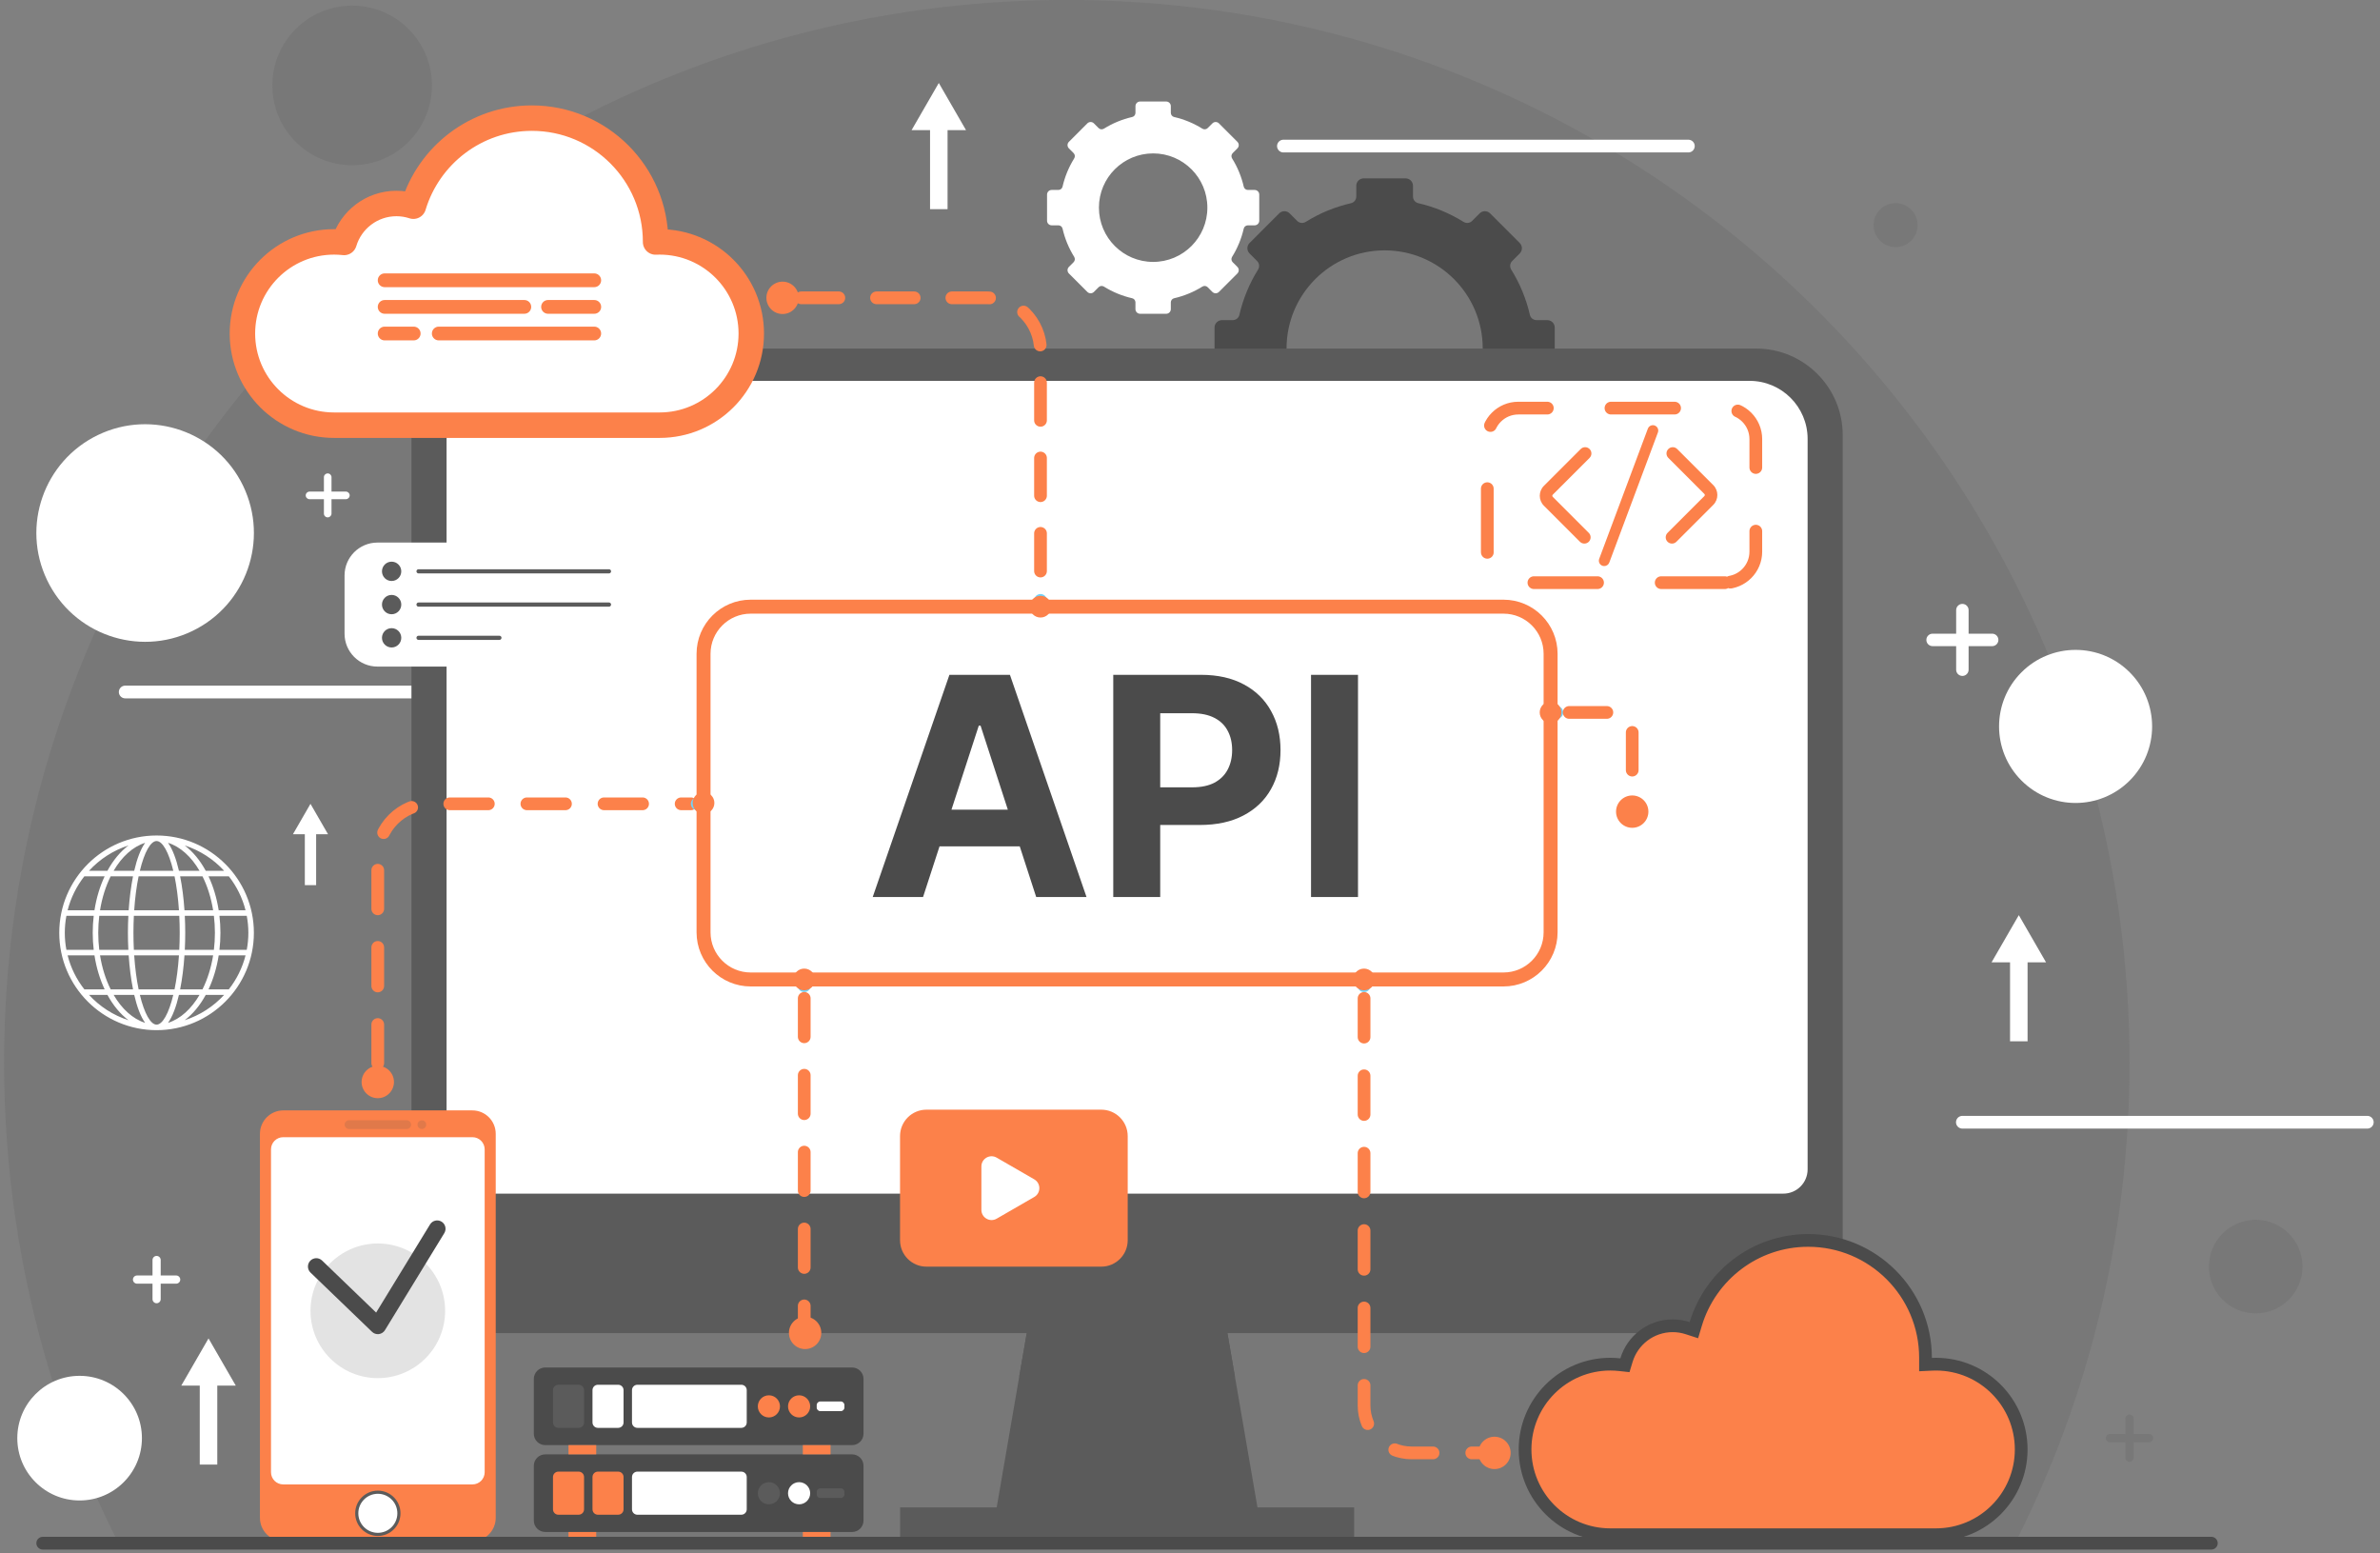 <svg width="187" height="122" viewBox="0 0 187 122" fill="none" xmlns="http://www.w3.org/2000/svg">
<rect x="0" y="0" width="187" height="122" fill="#808080" stroke="none"/>
<path d="M83.821 0C37.708 0 0.324 37.383 0.324 83.497C0.324 97.06 3.559 109.87 9.298 121.193H158.344C164.084 109.87 167.318 97.06 167.318 83.497C167.319 37.383 129.935 0 83.821 0Z" fill="#4B4B4B" fill-opacity="0.16"/>
<path d="M27.668 12.979C31.129 12.979 33.935 10.173 33.935 6.712C33.935 3.25 31.129 0.444 27.668 0.444C24.206 0.444 21.4 3.25 21.4 6.712C21.4 10.173 24.206 12.979 27.668 12.979Z" fill="#4B4B4B" fill-opacity="0.16"/>
<path d="M177.232 103.173C179.261 103.173 180.906 101.528 180.906 99.499C180.906 97.47 179.261 95.825 177.232 95.825C175.203 95.825 173.559 97.47 173.559 99.499C173.559 101.528 175.203 103.173 177.232 103.173Z" fill="#4B4B4B" fill-opacity="0.16"/>
<path d="M150.665 17.685C150.665 18.639 149.893 19.411 148.939 19.411C147.986 19.411 147.213 18.639 147.213 17.685C147.213 16.732 147.986 15.959 148.939 15.959C149.893 15.959 150.665 16.732 150.665 17.685Z" fill="#4B4B4B" fill-opacity="0.16"/>
<path d="M167.334 61.318C169.682 58.97 169.682 55.162 167.334 52.814C164.985 50.466 161.178 50.466 158.83 52.814C156.482 55.162 156.482 58.969 158.83 61.318C161.178 63.666 164.985 63.666 167.334 61.318Z" fill="white"/>
<path d="M11.151 112.976C11.151 115.68 8.959 117.872 6.255 117.872C3.551 117.872 1.359 115.68 1.359 112.976C1.359 110.273 3.551 108.081 6.255 108.081C8.959 108.081 11.151 110.273 11.151 112.976Z" fill="white"/>
<path d="M15.105 49.574C19.358 47.53 21.149 42.425 19.105 38.171C17.06 33.918 11.955 32.127 7.701 34.171C3.448 36.216 1.657 41.321 3.702 45.575C5.746 49.828 10.851 51.619 15.105 49.574Z" fill="white"/>
<path d="M9.838 54.361H41.654" stroke="white" stroke-miterlimit="10" stroke-linecap="round"/>
<path d="M154.186 88.159H186.002" stroke="white" stroke-miterlimit="10" stroke-linecap="round"/>
<path d="M100.84 11.475H132.657" stroke="white" stroke-miterlimit="10" stroke-linecap="round"/>
<path d="M13.841 100.198H12.626V98.983C12.626 98.805 12.482 98.661 12.304 98.661C12.127 98.661 11.983 98.805 11.983 98.983V100.198H10.767C10.589 100.198 10.445 100.342 10.445 100.52C10.445 100.697 10.589 100.841 10.767 100.841H11.983V102.057C11.983 102.235 12.127 102.379 12.304 102.379C12.482 102.379 12.626 102.235 12.626 102.057V100.841H13.841C14.019 100.841 14.163 100.697 14.163 100.52C14.163 100.342 14.019 100.198 13.841 100.198Z" fill="white"/>
<path d="M156.527 49.78H154.676V47.929C154.676 47.659 154.457 47.44 154.187 47.44C153.917 47.44 153.698 47.659 153.698 47.929V49.78H151.847C151.577 49.78 151.357 49.999 151.357 50.27C151.357 50.54 151.577 50.759 151.847 50.759H153.698V52.61C153.698 52.88 153.917 53.099 154.187 53.099C154.457 53.099 154.676 52.88 154.676 52.61V50.759H156.527C156.798 50.759 157.017 50.54 157.017 50.27C157.016 49.999 156.797 49.78 156.527 49.78Z" fill="white"/>
<path d="M27.176 38.618H26.047V37.488C26.047 37.323 25.913 37.19 25.748 37.19C25.583 37.19 25.45 37.324 25.45 37.488V38.618H24.32C24.155 38.618 24.021 38.752 24.021 38.916C24.021 39.081 24.155 39.215 24.32 39.215H25.45V40.345C25.45 40.51 25.583 40.643 25.748 40.643C25.913 40.643 26.047 40.509 26.047 40.345V39.215H27.176C27.341 39.215 27.475 39.081 27.475 38.916C27.475 38.752 27.341 38.618 27.176 38.618Z" fill="white"/>
<path d="M168.857 112.655H167.641V111.439C167.641 111.262 167.497 111.118 167.32 111.118C167.142 111.118 166.998 111.262 166.998 111.439V112.655H165.782C165.605 112.655 165.461 112.799 165.461 112.976C165.461 113.154 165.605 113.298 165.782 113.298H166.998V114.514C166.998 114.691 167.142 114.835 167.32 114.835C167.497 114.835 167.641 114.691 167.641 114.514V113.298H168.857C169.034 113.298 169.178 113.154 169.178 112.976C169.178 112.799 169.034 112.655 168.857 112.655Z" fill="#4B4B4B" fill-opacity="0.16"/>
<path d="M160.76 75.597L158.621 71.891L156.48 75.597H157.932V81.802H159.309V75.597H160.76Z" fill="white"/>
<path d="M18.524 108.848L16.384 105.142L14.244 108.848H15.695V115.053H17.072V108.848H18.524Z" fill="white"/>
<path d="M75.903 10.225L73.763 6.519L71.623 10.225H73.075V16.43H74.451V10.225H75.903Z" fill="white"/>
<path d="M25.774 65.535L24.395 63.147L23.016 65.535H23.951V69.534H24.839V65.535H25.774Z" fill="white"/>
<path d="M12.302 65.634C8.086 65.634 4.656 69.064 4.656 73.28C4.656 77.496 8.086 80.926 12.302 80.926C16.518 80.926 19.948 77.496 19.948 73.28C19.948 69.064 16.518 65.634 12.302 65.634ZM5.312 75.05H7.422C7.574 76.025 7.85 76.929 8.222 77.72H6.627C6.016 76.942 5.562 76.037 5.312 75.05ZM19.293 71.511H17.183C17.03 70.535 16.756 69.632 16.384 68.84H17.979C18.589 69.618 19.044 70.524 19.293 71.511ZM16.746 71.511H14.494C14.431 70.569 14.316 69.656 14.153 68.84H15.91C16.298 69.618 16.587 70.524 16.746 71.511ZM16.886 73.28C16.886 73.736 16.858 74.182 16.806 74.615H14.52C14.543 74.172 14.554 73.724 14.554 73.28C14.554 72.836 14.543 72.389 14.52 71.945H16.806C16.857 72.378 16.886 72.824 16.886 73.28ZM10.518 74.615C10.497 74.187 10.485 73.742 10.485 73.28C10.485 72.819 10.497 72.374 10.518 71.945H14.086C14.108 72.374 14.12 72.819 14.12 73.28C14.12 73.741 14.108 74.186 14.086 74.615H10.518ZM14.061 75.05C13.994 76.055 13.872 76.955 13.714 77.72H10.891C10.733 76.955 10.611 76.055 10.544 75.05H14.061ZM7.719 73.28C7.719 72.824 7.748 72.378 7.799 71.945H10.085C10.063 72.389 10.051 72.836 10.051 73.28C10.051 73.724 10.062 74.172 10.085 74.615H7.799C7.748 74.182 7.719 73.736 7.719 73.28ZM10.544 71.511C10.611 70.506 10.733 69.605 10.891 68.84H13.714C13.872 69.605 13.994 70.506 14.061 71.511H10.544ZM14.06 68.406C13.843 67.471 13.555 66.699 13.202 66.209C14.172 66.514 15.032 67.302 15.677 68.406H14.06ZM13.616 68.406H10.989C11.344 66.937 11.838 66.069 12.302 66.069C12.767 66.069 13.261 66.937 13.616 68.406ZM10.545 68.406H8.928C9.573 67.302 10.434 66.514 11.403 66.209C11.05 66.699 10.762 67.471 10.545 68.406ZM10.451 68.84C10.289 69.656 10.174 70.569 10.11 71.511H7.859C8.018 70.524 8.307 69.619 8.695 68.84H10.451ZM7.422 71.511H5.312C5.562 70.524 6.016 69.619 6.627 68.84H8.222C7.849 69.632 7.574 70.535 7.422 71.511ZM7.363 71.945C7.312 72.379 7.285 72.825 7.285 73.28C7.285 73.736 7.313 74.182 7.363 74.616H5.217C5.135 74.183 5.091 73.737 5.091 73.28C5.091 72.824 5.135 72.378 5.217 71.945H7.363ZM7.859 75.05H10.111C10.174 75.992 10.289 76.905 10.452 77.72H8.695C8.307 76.942 8.018 76.037 7.859 75.05ZM10.545 78.155C10.762 79.089 11.05 79.862 11.404 80.352C10.434 80.047 9.573 79.259 8.929 78.155H10.545ZM10.989 78.155H13.616C13.261 79.624 12.768 80.492 12.302 80.492C11.837 80.492 11.344 79.624 10.989 78.155ZM14.06 78.155H15.677C15.032 79.259 14.172 80.047 13.202 80.352C13.555 79.862 13.843 79.089 14.06 78.155ZM14.153 77.72C14.316 76.905 14.431 75.992 14.494 75.05H16.746C16.587 76.037 16.298 76.942 15.91 77.72H14.153ZM17.183 75.05H19.293C19.043 76.037 18.589 76.942 17.979 77.72H16.384C16.756 76.929 17.031 76.025 17.183 75.05ZM17.242 74.615C17.293 74.181 17.32 73.736 17.32 73.28C17.32 72.825 17.292 72.379 17.242 71.945H19.388C19.469 72.378 19.514 72.824 19.514 73.28C19.514 73.736 19.469 74.182 19.388 74.615H17.242ZM17.611 68.406H16.165C15.714 67.577 15.15 66.895 14.509 66.415C15.711 66.803 16.776 67.497 17.611 68.406ZM10.096 66.415C9.455 66.895 8.891 67.577 8.44 68.406H6.994C7.829 67.497 8.894 66.803 10.096 66.415ZM6.994 78.155H8.44C8.891 78.984 9.455 79.665 10.096 80.145C8.894 79.758 7.829 79.064 6.994 78.155ZM14.509 80.145C15.15 79.665 15.714 78.984 16.165 78.155H17.611C16.776 79.064 15.711 79.758 14.509 80.145Z" fill="white"/>
<path d="M122.159 29.022V25.732C122.159 25.41 121.898 25.149 121.576 25.149H120.729C120.481 25.149 120.262 24.981 120.207 24.739C119.913 23.461 119.414 22.262 118.741 21.182C118.606 20.966 118.632 20.688 118.812 20.508L119.407 19.913C119.635 19.685 119.635 19.316 119.407 19.089L117.081 16.762C116.853 16.535 116.484 16.535 116.257 16.762L115.662 17.357C115.482 17.537 115.204 17.562 114.989 17.428C113.908 16.754 112.709 16.254 111.431 15.96C111.189 15.905 111.021 15.686 111.021 15.438V14.594C111.021 14.272 110.76 14.011 110.438 14.011H107.148C106.826 14.011 106.565 14.272 106.565 14.594V15.438C106.565 15.686 106.397 15.906 106.155 15.961C104.877 16.254 103.677 16.754 102.597 17.428C102.381 17.562 102.103 17.537 101.924 17.357L101.33 16.763C101.102 16.535 100.733 16.535 100.505 16.763L98.179 19.09C97.952 19.317 97.952 19.686 98.179 19.913L98.774 20.508C98.954 20.688 98.979 20.966 98.845 21.181C98.172 22.262 97.672 23.461 97.379 24.739C97.324 24.981 97.104 25.149 96.856 25.149H96.011C95.689 25.149 95.428 25.41 95.428 25.732V29.022C95.428 29.344 95.689 29.605 96.011 29.605H96.857C97.105 29.605 97.324 29.773 97.38 30.015C97.673 31.293 98.173 32.492 98.846 33.572C98.981 33.788 98.955 34.066 98.775 34.245L98.18 34.841C97.952 35.069 97.952 35.438 98.18 35.665L100.506 37.991C100.733 38.219 101.102 38.219 101.33 37.991L101.926 37.395C102.106 37.215 102.384 37.19 102.6 37.324C103.68 37.997 104.878 38.495 106.156 38.789C106.398 38.844 106.566 39.064 106.566 39.312V40.16C106.566 40.482 106.827 40.743 107.149 40.743H110.439C110.761 40.743 111.022 40.482 111.022 40.16V39.311C111.022 39.063 111.19 38.844 111.432 38.788C112.71 38.495 113.908 37.996 114.988 37.324C115.204 37.189 115.482 37.215 115.662 37.395L116.258 37.991C116.486 38.219 116.855 38.219 117.082 37.991L119.409 35.665C119.636 35.437 119.636 35.068 119.409 34.841L118.813 34.245C118.633 34.065 118.607 33.787 118.742 33.572C119.415 32.492 119.914 31.293 120.208 30.015C120.263 29.773 120.482 29.605 120.73 29.605H121.578C121.898 29.605 122.159 29.344 122.159 29.022ZM108.793 35.089C104.534 35.089 101.086 31.634 101.086 27.375C101.086 23.122 104.534 19.668 108.793 19.668C113.052 19.668 116.5 23.122 116.5 27.375C116.5 31.634 113.052 35.089 108.793 35.089Z" fill="#4B4B4B"/>
<path d="M98.941 17.338V15.285C98.941 15.085 98.779 14.922 98.578 14.922H98.05C97.895 14.922 97.758 14.817 97.724 14.666C97.541 13.869 97.23 13.121 96.81 12.448C96.726 12.313 96.742 12.14 96.854 12.028L97.225 11.656C97.367 11.514 97.367 11.284 97.225 11.142L95.774 9.691C95.632 9.549 95.402 9.549 95.26 9.691L94.889 10.062C94.777 10.174 94.604 10.19 94.469 10.106C93.796 9.686 93.047 9.374 92.25 9.191C92.099 9.156 91.994 9.019 91.994 8.865V8.339C91.994 8.138 91.832 7.975 91.631 7.975H89.579C89.378 7.975 89.215 8.138 89.215 8.339V8.865C89.215 9.019 89.11 9.157 88.959 9.191C88.162 9.374 87.414 9.686 86.74 10.106C86.605 10.19 86.432 10.174 86.32 10.062L85.949 9.691C85.807 9.549 85.577 9.549 85.435 9.691L83.984 11.143C83.842 11.284 83.842 11.514 83.984 11.656L84.355 12.027C84.467 12.14 84.483 12.313 84.399 12.447C83.979 13.121 83.668 13.869 83.485 14.666C83.45 14.817 83.313 14.922 83.159 14.922H82.631C82.43 14.922 82.268 15.085 82.268 15.286V17.338C82.268 17.539 82.43 17.701 82.631 17.701H83.159C83.313 17.701 83.45 17.806 83.485 17.957C83.668 18.754 83.979 19.502 84.4 20.176C84.483 20.31 84.467 20.484 84.355 20.596L83.984 20.968C83.842 21.11 83.842 21.339 83.984 21.482L85.435 22.933C85.577 23.075 85.807 23.075 85.949 22.933L86.321 22.561C86.433 22.448 86.606 22.433 86.74 22.516C87.414 22.936 88.162 23.247 88.959 23.43C89.109 23.464 89.214 23.601 89.214 23.756V24.285C89.214 24.486 89.377 24.649 89.578 24.649H91.63C91.831 24.649 91.993 24.486 91.993 24.285V23.756C91.993 23.601 92.099 23.464 92.249 23.43C93.046 23.247 93.794 22.936 94.467 22.516C94.602 22.433 94.775 22.448 94.887 22.56L95.259 22.933C95.401 23.075 95.631 23.075 95.773 22.933L97.224 21.482C97.366 21.339 97.366 21.11 97.224 20.968L96.852 20.596C96.74 20.484 96.725 20.311 96.808 20.176C97.228 19.502 97.54 18.755 97.722 17.957C97.757 17.807 97.894 17.702 98.049 17.702H98.577C98.778 17.701 98.941 17.538 98.941 17.338ZM90.604 20.575C88.25 20.575 86.344 18.665 86.344 16.31C86.344 13.959 88.249 12.05 90.604 12.05C92.959 12.05 94.865 13.96 94.865 16.31C94.865 18.665 92.959 20.575 90.604 20.575Z" fill="white"/>
<path d="M137.984 104.725H39.129C35.373 104.725 32.328 101.68 32.328 97.924V34.183C32.328 30.427 35.373 27.382 39.129 27.382H137.984C141.74 27.382 144.785 30.427 144.785 34.183V97.924C144.785 101.68 141.74 104.725 137.984 104.725Z" fill="#5B5B5B"/>
<path d="M142.027 34.48V91.861C142.027 92.914 141.173 93.768 140.119 93.768H36.995C35.942 93.768 35.088 92.914 35.088 91.861V34.48C35.088 31.961 37.13 29.919 39.648 29.919H137.467C139.985 29.919 142.027 31.961 142.027 34.48Z" fill="white"/>
<path d="M99.285 121.227H77.828L80.081 108.15L80.672 104.726H96.442L97.032 108.15L99.285 121.227Z" fill="#5B5B5B"/>
<path d="M97.031 108.15H80.08L80.671 104.726H96.44L97.031 108.15Z" fill="#5B5B5B"/>
<path d="M106.397 118.416H70.721V121.228H106.397V118.416Z" fill="#5B5B5B"/>
<path d="M118.131 76.944H58.982C56.937 76.944 55.279 75.286 55.279 73.241V51.361C55.279 49.316 56.937 47.658 58.982 47.658H118.131C120.176 47.658 121.833 49.316 121.833 51.361V73.241C121.833 75.286 120.176 76.944 118.131 76.944Z" stroke="#FC814A" stroke-width="1.098" stroke-miterlimit="10" stroke-linecap="round"/>
<path d="M37.111 121.074H22.262C21.247 121.074 20.424 120.251 20.424 119.235V89.067C20.424 88.052 21.247 87.229 22.262 87.229H37.111C38.127 87.229 38.95 88.052 38.95 89.067V119.235C38.95 120.251 38.127 121.074 37.111 121.074Z" fill="#FC814A"/>
<path d="M37.121 116.611H22.252C21.722 116.611 21.293 116.182 21.293 115.652V90.293C21.293 89.763 21.723 89.334 22.252 89.334H37.121C37.651 89.334 38.081 89.763 38.081 90.293V115.652C38.081 116.182 37.651 116.611 37.121 116.611Z" fill="white"/>
<path d="M31.467 118.88C31.467 119.863 30.67 120.66 29.688 120.66C28.705 120.66 27.908 119.863 27.908 118.88C27.908 117.898 28.705 117.101 29.688 117.101C30.67 117.101 31.467 117.898 31.467 118.88Z" fill="#5B5B5B"/>
<path d="M31.221 118.881C31.221 119.727 30.535 120.414 29.688 120.414C28.841 120.414 28.154 119.727 28.154 118.881C28.154 118.034 28.841 117.347 29.688 117.347C30.534 117.347 31.221 118.034 31.221 118.881Z" fill="white"/>
<path d="M31.957 88.691H27.42C27.231 88.691 27.078 88.538 27.078 88.349C27.078 88.16 27.231 88.007 27.42 88.007H31.957C32.146 88.007 32.299 88.16 32.299 88.349C32.299 88.538 32.146 88.691 31.957 88.691Z" fill="#4B4B4B" fill-opacity="0.16"/>
<path d="M33.488 88.35C33.488 88.538 33.335 88.691 33.147 88.691C32.958 88.691 32.805 88.538 32.805 88.35C32.805 88.161 32.958 88.008 33.147 88.008C33.335 88.008 33.488 88.161 33.488 88.35Z" fill="#4B4B4B" fill-opacity="0.16"/>
<path d="M29.685 108.261C32.606 108.261 34.974 105.893 34.974 102.972C34.974 100.052 32.606 97.684 29.685 97.684C26.764 97.684 24.396 100.052 24.396 102.972C24.396 105.893 26.764 108.261 29.685 108.261Z" fill="#4B4B4B" fill-opacity="0.16"/>
<path d="M29.686 104.807C29.518 104.807 29.354 104.742 29.231 104.623L24.396 99.969C24.136 99.717 24.127 99.302 24.379 99.041C24.63 98.779 25.045 98.772 25.306 99.023L29.553 103.112L33.791 96.185C33.98 95.877 34.383 95.78 34.693 95.968C35.002 96.157 35.099 96.561 34.91 96.87L30.246 104.493C30.142 104.663 29.967 104.776 29.77 104.802C29.742 104.805 29.714 104.807 29.686 104.807Z" fill="#4B4B4B"/>
<path d="M151.29 106.673V107.197L151.813 107.172C151.914 107.168 152.012 107.165 152.109 107.165C155.809 107.165 158.808 110.164 158.808 113.864C158.808 117.564 155.809 120.563 152.109 120.563H126.526C122.825 120.563 119.826 117.564 119.826 113.864C119.826 110.164 122.825 107.164 126.526 107.164C126.773 107.164 127.018 107.179 127.261 107.205L127.674 107.25L127.794 106.852C128.264 105.287 129.714 104.148 131.43 104.148C131.84 104.148 132.234 104.215 132.605 104.336L133.091 104.494L133.238 104.004C134.38 100.208 137.902 97.443 142.068 97.443C147.158 97.443 151.285 101.566 151.29 106.654C151.29 106.659 151.29 106.666 151.29 106.673ZM151.291 106.639L151.291 106.64L151.291 106.639Z" fill="#FC814A" stroke="#4B4B4B"/>
<path d="M51.829 19.002C51.722 19.002 51.616 19.005 51.51 19.01C51.51 19.008 51.511 19.005 51.511 19.002C51.511 13.633 47.158 9.28 41.789 9.28C37.395 9.28 33.684 12.196 32.48 16.198C32.061 16.061 31.615 15.986 31.151 15.986C29.208 15.986 27.568 17.276 27.036 19.046C26.776 19.017 26.513 19.002 26.246 19.002C22.27 19.002 19.047 22.225 19.047 26.201C19.047 30.177 22.27 33.401 26.246 33.401H51.83C55.806 33.401 59.029 30.177 59.029 26.201C59.029 22.226 55.806 19.002 51.829 19.002Z" fill="white"/>
<path d="M51.829 19.002C51.722 19.002 51.616 19.005 51.51 19.01C51.51 19.008 51.511 19.005 51.511 19.002C51.511 13.633 47.158 9.28 41.789 9.28C37.395 9.28 33.684 12.196 32.48 16.198C32.061 16.061 31.615 15.986 31.151 15.986C29.208 15.986 27.568 17.276 27.036 19.046C26.776 19.017 26.513 19.002 26.246 19.002C22.27 19.002 19.047 22.225 19.047 26.201C19.047 30.177 22.27 33.401 26.246 33.401H51.83C55.806 33.401 59.029 30.177 59.029 26.201C59.029 22.226 55.806 19.002 51.829 19.002Z" stroke="#FC814A" stroke-width="2" stroke-miterlimit="10" stroke-linecap="round" stroke-linejoin="round"/>
<path d="M29.68 84.998V84.506" stroke="url(#paint0_linear_927_758)" stroke-miterlimit="10" stroke-linecap="round"/>
<path d="M29.68 83.514V67.309C29.68 65.01 31.544 63.145 33.843 63.145H54.286" stroke="#FC814A" stroke-miterlimit="10" stroke-linecap="round" stroke-dasharray="3.03 3.03"/>
<path d="M54.783 63.146H55.275" stroke="url(#paint1_linear_927_758)" stroke-miterlimit="10" stroke-linecap="round"/>
<path d="M55.277 63.931C55.748 63.931 56.13 63.549 56.13 63.078C56.13 62.607 55.748 62.225 55.277 62.225C54.806 62.225 54.424 62.607 54.424 63.078C54.424 63.549 54.806 63.931 55.277 63.931Z" fill="#FC814A"/>
<path d="M29.683 86.27C30.385 86.27 30.954 85.701 30.954 84.999C30.954 84.297 30.385 83.728 29.683 83.728C28.981 83.728 28.412 84.297 28.412 84.999C28.412 85.701 28.981 86.27 29.683 86.27Z" fill="#FC814A"/>
<path d="M61.486 23.396H61.978" stroke="url(#paint2_linear_927_758)" stroke-miterlimit="10" stroke-linecap="round"/>
<path d="M62.949 23.396H77.591C79.89 23.396 81.754 25.261 81.754 27.56V46.68" stroke="#FC814A" stroke-miterlimit="10" stroke-linecap="round" stroke-dasharray="2.96 2.96"/>
<path d="M81.754 47.165V47.657" stroke="url(#paint3_linear_927_758)" stroke-miterlimit="10" stroke-linecap="round"/>
<path d="M81.755 48.511C82.227 48.511 82.609 48.129 82.609 47.658C82.609 47.187 82.227 46.805 81.755 46.805C81.284 46.805 80.902 47.187 80.902 47.658C80.902 48.129 81.284 48.511 81.755 48.511Z" fill="#FC814A"/>
<path d="M61.488 24.668C62.19 24.668 62.759 24.099 62.759 23.397C62.759 22.695 62.19 22.126 61.488 22.126C60.786 22.126 60.217 22.695 60.217 23.397C60.217 24.099 60.786 24.668 61.488 24.668Z" fill="#FC814A"/>
<path d="M63.19 76.943V77.435" stroke="url(#paint4_linear_927_758)" stroke-miterlimit="10" stroke-linecap="round"/>
<path d="M63.19 78.427V103.72" stroke="#FC814A" stroke-miterlimit="10" stroke-linecap="round" stroke-dasharray="3.02 3.02"/>
<path d="M63.19 104.216V104.708" stroke="url(#paint5_linear_927_758)" stroke-miterlimit="10" stroke-linecap="round"/>
<path d="M63.259 105.979C63.961 105.979 64.53 105.41 64.53 104.708C64.53 104.006 63.961 103.437 63.259 103.437C62.557 103.437 61.988 104.006 61.988 104.708C61.988 105.41 62.557 105.979 63.259 105.979Z" fill="#FC814A"/>
<path d="M63.189 77.796C62.718 77.796 62.336 77.414 62.336 76.943C62.336 76.472 62.718 76.09 63.189 76.09C63.66 76.09 64.042 76.472 64.042 76.943C64.042 77.414 63.66 77.796 63.189 77.796Z" fill="#FC814A"/>
<path d="M121.83 55.966H122.322" stroke="url(#paint6_linear_927_758)" stroke-miterlimit="10" stroke-linecap="round"/>
<path d="M123.293 55.966H126.838C127.616 55.966 128.246 56.596 128.246 57.374V62.782" stroke="#FC814A" stroke-miterlimit="10" stroke-linecap="round" stroke-dasharray="2.96 2.96"/>
<path d="M128.248 63.267V63.759" stroke="url(#paint7_linear_927_758)" stroke-miterlimit="10" stroke-linecap="round"/>
<path d="M128.246 65.03C128.948 65.03 129.517 64.461 129.517 63.759C129.517 63.057 128.948 62.488 128.246 62.488C127.544 62.488 126.975 63.057 126.975 63.759C126.975 64.461 127.544 65.03 128.246 65.03Z" fill="#FC814A"/>
<path d="M121.83 56.819C122.301 56.819 122.683 56.437 122.683 55.966C122.683 55.495 122.301 55.113 121.83 55.113C121.359 55.113 120.977 55.495 120.977 55.966C120.977 56.437 121.359 56.819 121.83 56.819Z" fill="#FC814A"/>
<path d="M107.176 76.943V77.435" stroke="url(#paint8_linear_927_758)" stroke-miterlimit="10" stroke-linecap="round"/>
<path d="M107.176 78.431V110.397C107.176 112.461 108.85 114.135 110.914 114.135H116.435" stroke="#FC814A" stroke-miterlimit="10" stroke-linecap="round" stroke-dasharray="3.04 3.04"/>
<path d="M116.936 114.136H117.428" stroke="url(#paint9_linear_927_758)" stroke-miterlimit="10" stroke-linecap="round"/>
<path d="M107.173 77.796C107.645 77.796 108.027 77.414 108.027 76.943C108.027 76.472 107.645 76.09 107.173 76.09C106.702 76.09 106.32 76.472 106.32 76.943C106.32 77.414 106.702 77.796 107.173 77.796Z" fill="#FC814A"/>
<path d="M117.423 115.406C118.125 115.406 118.694 114.837 118.694 114.135C118.694 113.433 118.125 112.864 117.423 112.864C116.721 112.864 116.152 113.433 116.152 114.135C116.152 114.837 116.721 115.406 117.423 115.406Z" fill="#FC814A"/>
<path d="M135.522 45.772H119.295C117.95 45.772 116.859 44.681 116.859 43.336V34.496C116.859 33.151 117.95 32.06 119.295 32.06H135.522C136.867 32.06 137.957 33.151 137.957 34.496V43.336C137.957 44.682 136.867 45.772 135.522 45.772Z" stroke="#FC814A" stroke-miterlimit="10" stroke-linecap="round" stroke-dasharray="5 5"/>
<path d="M126.047 44.469C125.998 44.469 125.948 44.461 125.899 44.443C125.681 44.361 125.57 44.118 125.652 43.899L129.474 33.675C129.556 33.457 129.799 33.346 130.017 33.428C130.235 33.51 130.346 33.753 130.265 33.971L126.443 44.195C126.379 44.364 126.218 44.469 126.047 44.469Z" fill="#FC814A"/>
<path d="M124.486 42.703C124.36 42.703 124.234 42.654 124.137 42.558L121.305 39.726C120.875 39.296 120.875 38.597 121.305 38.168L124.199 35.274C124.391 35.081 124.703 35.081 124.895 35.274C125.088 35.466 125.088 35.778 124.895 35.971L122.001 38.864C121.956 38.91 121.956 38.984 122.001 39.029L124.834 41.862C125.026 42.054 125.026 42.366 124.834 42.559C124.737 42.654 124.611 42.703 124.486 42.703Z" fill="#FC814A"/>
<path d="M131.37 42.703C131.244 42.703 131.118 42.654 131.021 42.558C130.829 42.366 130.829 42.054 131.021 41.861L133.915 38.968C133.961 38.922 133.961 38.848 133.915 38.803L131.083 35.971C130.89 35.778 130.89 35.466 131.083 35.274C131.275 35.081 131.587 35.081 131.779 35.274L134.612 38.106C135.042 38.536 135.042 39.235 134.612 39.664L131.718 42.558C131.622 42.654 131.496 42.703 131.37 42.703Z" fill="#FC814A"/>
<path d="M46.692 22.559H30.222C29.924 22.559 29.682 22.317 29.682 22.018C29.682 21.72 29.924 21.477 30.222 21.477H46.692C46.99 21.477 47.232 21.72 47.232 22.018C47.232 22.317 46.99 22.559 46.692 22.559Z" fill="#FC814A"/>
<path d="M41.198 24.649H30.222C29.924 24.649 29.682 24.407 29.682 24.109C29.682 23.81 29.924 23.568 30.222 23.568H41.198C41.496 23.568 41.738 23.81 41.738 24.109C41.738 24.407 41.496 24.649 41.198 24.649Z" fill="#FC814A"/>
<path d="M32.506 26.74H30.222C29.924 26.74 29.682 26.498 29.682 26.2C29.682 25.901 29.924 25.659 30.222 25.659H32.506C32.804 25.659 33.047 25.901 33.047 26.2C33.047 26.498 32.804 26.74 32.506 26.74Z" fill="#FC814A"/>
<path d="M46.692 26.74H34.474C34.176 26.74 33.934 26.498 33.934 26.2C33.934 25.901 34.176 25.659 34.474 25.659H46.692C46.99 25.659 47.232 25.901 47.232 26.2C47.232 26.498 46.99 26.74 46.692 26.74Z" fill="#FC814A"/>
<path d="M46.694 24.649H43.06C42.762 24.649 42.52 24.407 42.52 24.109C42.52 23.81 42.762 23.568 43.06 23.568H46.694C46.992 23.568 47.234 23.81 47.234 24.109C47.234 24.407 46.992 24.649 46.694 24.649Z" fill="#FC814A"/>
<path d="M86.529 99.504H72.794C71.647 99.504 70.717 98.574 70.717 97.427V89.249C70.717 88.102 71.647 87.172 72.794 87.172H86.529C87.676 87.172 88.606 88.102 88.606 89.249V97.427C88.606 98.574 87.676 99.504 86.529 99.504Z" fill="#FC814A"/>
<path d="M78.309 90.94L81.263 92.645C81.796 92.953 81.796 93.723 81.263 94.031L78.309 95.736C77.776 96.044 77.109 95.659 77.109 95.043V91.632C77.109 91.017 77.776 90.632 78.309 90.94Z" fill="white"/>
<path d="M48.832 52.364H29.655C28.229 52.364 27.072 51.208 27.072 49.781V45.206C27.072 43.779 28.229 42.623 29.655 42.623H48.832C50.259 42.623 51.415 43.779 51.415 45.206V49.781C51.415 51.208 50.259 52.364 48.832 52.364Z" fill="white"/>
<path d="M30.77 45.641C31.189 45.641 31.529 45.301 31.529 44.882C31.529 44.463 31.189 44.123 30.77 44.123C30.351 44.123 30.012 44.463 30.012 44.882C30.012 45.301 30.351 45.641 30.77 45.641Z" fill="#5B5B5B"/>
<path d="M30.77 48.253C31.189 48.253 31.529 47.913 31.529 47.494C31.529 47.075 31.189 46.735 30.77 46.735C30.351 46.735 30.012 47.075 30.012 47.494C30.012 47.913 30.351 48.253 30.77 48.253Z" fill="#5B5B5B"/>
<path d="M30.77 50.864C31.189 50.864 31.529 50.524 31.529 50.105C31.529 49.686 31.189 49.347 30.77 49.347C30.351 49.347 30.012 49.686 30.012 50.105C30.012 50.524 30.351 50.864 30.77 50.864Z" fill="#5B5B5B"/>
<path d="M47.849 45.046H32.885C32.794 45.046 32.721 44.972 32.721 44.882C32.721 44.791 32.794 44.718 32.885 44.718H47.849C47.94 44.718 48.013 44.791 48.013 44.882C48.013 44.972 47.94 45.046 47.849 45.046Z" fill="#5B5B5B"/>
<path d="M47.849 47.658H32.885C32.794 47.658 32.721 47.584 32.721 47.494C32.721 47.403 32.794 47.33 32.885 47.33H47.849C47.94 47.33 48.013 47.403 48.013 47.494C48.013 47.584 47.94 47.658 47.849 47.658Z" fill="#5B5B5B"/>
<path d="M39.239 50.269H32.885C32.794 50.269 32.721 50.195 32.721 50.105C32.721 50.014 32.794 49.941 32.885 49.941H39.239C39.33 49.941 39.404 50.014 39.404 50.105C39.404 50.195 39.33 50.269 39.239 50.269Z" fill="#5B5B5B"/>
<path d="M66.949 120.348H42.842C42.346 120.348 41.943 119.946 41.943 119.449V115.149C41.943 114.652 42.346 114.25 42.842 114.25H66.949C67.446 114.25 67.848 114.652 67.848 115.149V119.449C67.848 119.946 67.446 120.348 66.949 120.348Z" fill="#4B4B4B"/>
<path d="M45.466 118.992H43.873C43.639 118.992 43.449 118.802 43.449 118.568V116.031C43.449 115.796 43.639 115.606 43.873 115.606H45.466C45.7 115.606 45.89 115.796 45.89 116.031V118.568C45.89 118.802 45.7 118.992 45.466 118.992Z" fill="#FC814A"/>
<path d="M48.57 118.992H46.977C46.743 118.992 46.553 118.802 46.553 118.568V116.031C46.553 115.796 46.743 115.606 46.977 115.606H48.57C48.804 115.606 48.994 115.796 48.994 116.031V118.568C48.994 118.802 48.804 118.992 48.57 118.992Z" fill="#FC814A"/>
<path d="M58.248 118.992H50.08C49.846 118.992 49.656 118.802 49.656 118.568V116.031C49.656 115.796 49.846 115.606 50.08 115.606H58.248C58.482 115.606 58.672 115.796 58.672 116.031V118.568C58.672 118.802 58.482 118.992 58.248 118.992Z" fill="white"/>
<path d="M61.284 117.305C61.284 117.785 60.894 118.175 60.413 118.175C59.933 118.175 59.543 117.785 59.543 117.305C59.543 116.824 59.933 116.434 60.413 116.434C60.894 116.434 61.284 116.824 61.284 117.305Z" fill="#5B5B5B"/>
<path d="M63.657 117.305C63.657 117.785 63.267 118.175 62.786 118.175C62.306 118.175 61.916 117.785 61.916 117.305C61.916 116.824 62.306 116.434 62.786 116.434C63.267 116.434 63.657 116.824 63.657 117.305Z" fill="white"/>
<path d="M66.066 117.677H64.45C64.296 117.677 64.17 117.552 64.17 117.397V117.201C64.17 117.046 64.296 116.92 64.45 116.92H66.066C66.221 116.92 66.346 117.046 66.346 117.201V117.397C66.346 117.552 66.221 117.677 66.066 117.677Z" fill="#5B5B5B"/>
<path d="M46.845 120.349H44.668V121.074H46.845V120.349Z" fill="#FC814A"/>
<path d="M65.257 120.349H63.08V121.074H65.257V120.349Z" fill="#FC814A"/>
<path d="M66.949 113.524H42.842C42.346 113.524 41.943 113.122 41.943 112.625V108.325C41.943 107.828 42.346 107.426 42.842 107.426H66.949C67.446 107.426 67.848 107.828 67.848 108.325V112.625C67.848 113.122 67.446 113.524 66.949 113.524Z" fill="#4B4B4B"/>
<path d="M45.466 112.168H43.873C43.639 112.168 43.449 111.978 43.449 111.744V109.206C43.449 108.972 43.639 108.782 43.873 108.782H45.466C45.7 108.782 45.89 108.972 45.89 109.206V111.744C45.89 111.978 45.7 112.168 45.466 112.168Z" fill="#5B5B5B"/>
<path d="M48.57 112.168H46.977C46.743 112.168 46.553 111.978 46.553 111.744V109.206C46.553 108.972 46.743 108.782 46.977 108.782H48.57C48.804 108.782 48.994 108.972 48.994 109.206V111.744C48.994 111.978 48.804 112.168 48.57 112.168Z" fill="white"/>
<path d="M58.248 112.168H50.08C49.846 112.168 49.656 111.978 49.656 111.744V109.206C49.656 108.972 49.846 108.782 50.08 108.782H58.248C58.482 108.782 58.672 108.972 58.672 109.206V111.744C58.672 111.978 58.482 112.168 58.248 112.168Z" fill="white"/>
<path d="M61.284 110.48C61.284 110.961 60.894 111.351 60.413 111.351C59.933 111.351 59.543 110.961 59.543 110.48C59.543 110 59.933 109.61 60.413 109.61C60.894 109.61 61.284 110 61.284 110.48Z" fill="#FC814A"/>
<path d="M63.657 110.48C63.657 110.961 63.267 111.351 62.786 111.351C62.306 111.351 61.916 110.961 61.916 110.48C61.916 110 62.306 109.61 62.786 109.61C63.267 109.61 63.657 110 63.657 110.48Z" fill="#FC814A"/>
<path d="M66.066 110.853H64.45C64.296 110.853 64.17 110.728 64.17 110.573V110.377C64.17 110.222 64.296 110.096 64.45 110.096H66.066C66.221 110.096 66.346 110.222 66.346 110.377V110.573C66.346 110.728 66.221 110.853 66.066 110.853Z" fill="white"/>
<path d="M46.845 113.524H44.668V114.25H46.845V113.524Z" fill="#FC814A"/>
<path d="M65.257 113.524H63.08V114.25H65.257V113.524Z" fill="#FC814A"/>
<path d="M3.357 121.227H173.749" stroke="#4B4B4B" stroke-miterlimit="10" stroke-linecap="round" stroke-linejoin="round"/>
<path d="M72.526 70.467H68.571L74.597 53.012H79.352L85.369 70.467H81.415L77.043 57.001H76.906L72.526 70.467ZM72.278 63.606H81.619V66.487H72.278V63.606ZM87.47 70.467V53.012H94.356C95.68 53.012 96.808 53.265 97.74 53.771C98.672 54.271 99.382 54.967 99.871 55.859C100.365 56.745 100.612 57.768 100.612 58.927C100.612 60.086 100.362 61.109 99.862 61.995C99.362 62.882 98.638 63.572 97.689 64.066C96.746 64.561 95.604 64.808 94.263 64.808H89.874V61.85H93.666C94.376 61.85 94.962 61.728 95.422 61.484C95.888 61.234 96.234 60.89 96.462 60.453C96.695 60.009 96.811 59.501 96.811 58.927C96.811 58.347 96.695 57.842 96.462 57.41C96.234 56.972 95.888 56.634 95.422 56.396C94.956 56.151 94.365 56.029 93.649 56.029H91.16V70.467H87.47ZM106.7 53.012V70.467H103.009V53.012H106.7Z" fill="#4B4B4B"/>
<defs>
<linearGradient id="paint0_linear_927_758" x1="-nan" y1="-nan" x2="-nan" y2="-nan" gradientUnits="userSpaceOnUse">
<stop stop-color="#71D2F9"/>
<stop offset="1" stop-color="#51B9F8"/>
</linearGradient>
<linearGradient id="paint1_linear_927_758" x1="-nan" y1="-nan" x2="-nan" y2="-nan" gradientUnits="userSpaceOnUse">
<stop stop-color="#71D2F9"/>
<stop offset="1" stop-color="#51B9F8"/>
</linearGradient>
<linearGradient id="paint2_linear_927_758" x1="-nan" y1="-nan" x2="-nan" y2="-nan" gradientUnits="userSpaceOnUse">
<stop stop-color="#71D2F9"/>
<stop offset="1" stop-color="#51B9F8"/>
</linearGradient>
<linearGradient id="paint3_linear_927_758" x1="-nan" y1="-nan" x2="-nan" y2="-nan" gradientUnits="userSpaceOnUse">
<stop stop-color="#71D2F9"/>
<stop offset="1" stop-color="#51B9F8"/>
</linearGradient>
<linearGradient id="paint4_linear_927_758" x1="-nan" y1="-nan" x2="-nan" y2="-nan" gradientUnits="userSpaceOnUse">
<stop stop-color="#71D2F9"/>
<stop offset="1" stop-color="#51B9F8"/>
</linearGradient>
<linearGradient id="paint5_linear_927_758" x1="-nan" y1="-nan" x2="-nan" y2="-nan" gradientUnits="userSpaceOnUse">
<stop stop-color="#71D2F9"/>
<stop offset="1" stop-color="#51B9F8"/>
</linearGradient>
<linearGradient id="paint6_linear_927_758" x1="-nan" y1="-nan" x2="-nan" y2="-nan" gradientUnits="userSpaceOnUse">
<stop stop-color="#71D2F9"/>
<stop offset="1" stop-color="#51B9F8"/>
</linearGradient>
<linearGradient id="paint7_linear_927_758" x1="-nan" y1="-nan" x2="-nan" y2="-nan" gradientUnits="userSpaceOnUse">
<stop stop-color="#71D2F9"/>
<stop offset="1" stop-color="#51B9F8"/>
</linearGradient>
<linearGradient id="paint8_linear_927_758" x1="-nan" y1="-nan" x2="-nan" y2="-nan" gradientUnits="userSpaceOnUse">
<stop stop-color="#71D2F9"/>
<stop offset="1" stop-color="#51B9F8"/>
</linearGradient>
<linearGradient id="paint9_linear_927_758" x1="-nan" y1="-nan" x2="-nan" y2="-nan" gradientUnits="userSpaceOnUse">
<stop stop-color="#71D2F9"/>
<stop offset="1" stop-color="#51B9F8"/>
</linearGradient>
</defs>
</svg>
